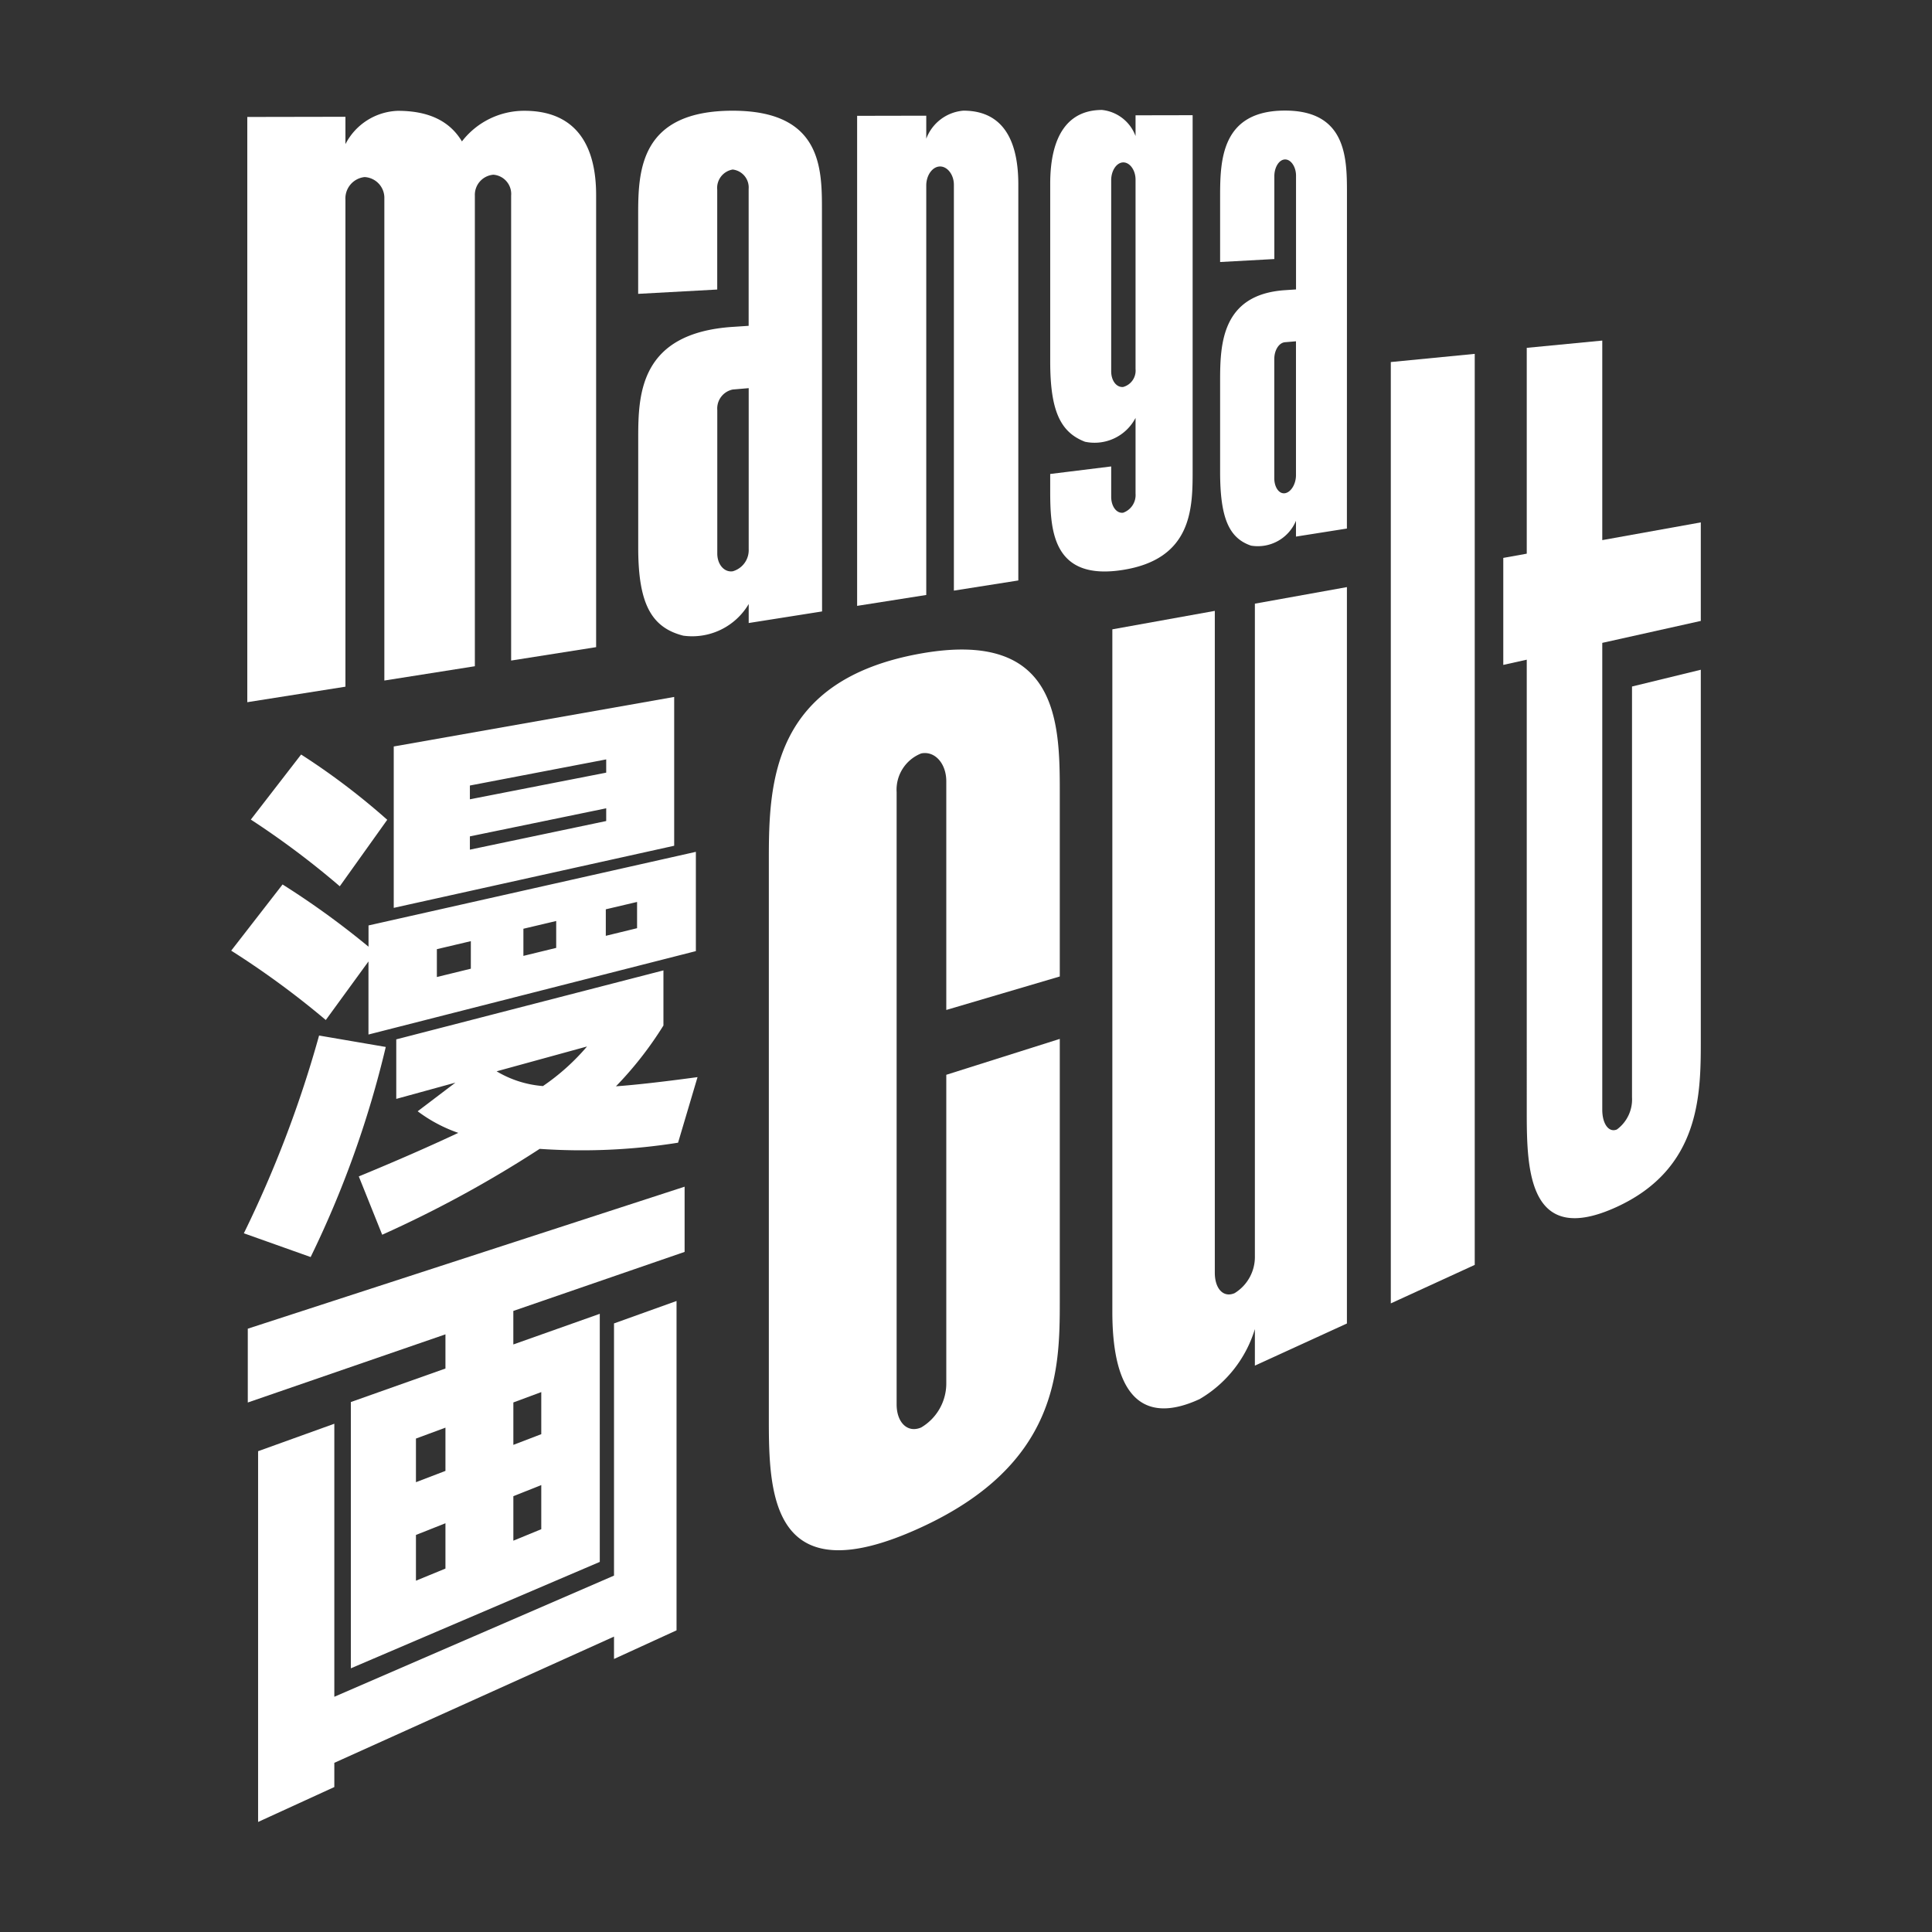 <?xml version="1.0" encoding="UTF-8"?>
<svg xmlns="http://www.w3.org/2000/svg" width="141.732" height="141.732" viewBox="0 0 141.732 141.732">
  <rect x="0" y="0" width="141.732" height="141.732" fill="#333333" stroke="none"/>
  <defs>
    <style>
      .cls-2 {
        fill: #ffffff;
      }
    </style>
  </defs>
  <g id="Gruppe_93" data-name="Gruppe 93" transform="translate(337.197)">
    <g id="Ebene_1" data-name="Ebene 1" transform="translate(-337.197)">
      <path id="Pfad_248" data-name="Pfad 248" class="cls-2" d="M-281.558,56.583V22.474a1.417,1.417,0,0,0-1.3-1.532,1.481,1.481,0,0,0-1.361,1.536V57l-6.64,1.049V22.7a1.529,1.529,0,0,0-1.448-1.585,1.573,1.573,0,0,0-1.407,1.656V58.5l-7.2,1.138V16.705l7.2-.013V18.7a4.493,4.493,0,0,1,3.847-2.445c2.234,0,3.792.73,4.7,2.244a5.768,5.768,0,0,1,4.583-2.247c3.432,0,5.261,2.1,5.261,6.188V55.6Z" transform="translate(319.055 -8.125)"></path>
      <path id="Pfad_249" data-name="Pfad 249" class="cls-2" d="M-230.064,52.976l-5.382.85V52.432a4.812,4.812,0,0,1-4.8,2.322c-2.352-.6-3.305-2.358-3.305-6.451V40.23c0-3.229.144-7.678,6.931-8.129l1.17-.077V21.986a1.327,1.327,0,0,0-1.17-1.428,1.369,1.369,0,0,0-1.135,1.484v7.319l-5.8.317V23.856c0-3.229.144-7.611,6.931-7.613,6.466,0,6.551,4.141,6.551,7.193Zm-5.382-16.38-1.17.1a1.421,1.421,0,0,0-1.135,1.505V48.73c0,.788.5,1.392,1.135,1.3a1.612,1.612,0,0,0,1.17-1.615Z" transform="translate(290.371 -8.121)"></path>
      <path id="Pfad_250" data-name="Pfad 250" class="cls-2" d="M-204.336,51.445V21.669c0-.732-.473-1.35-1.026-1.339s-1,.651-1,1.389V51.764l-5.072.8V16.614l5.072-.01v1.687a3.187,3.187,0,0,1,2.727-2.056c2.662,0,4.026,1.84,4.026,5.42V50.7Z" transform="translate(274.313 -8.117)"></path>
      <path id="Pfad_251" data-name="Pfad 251" class="cls-2" d="M-177.755,49.871c-5.243.839-5.354-2.988-5.354-5.872V42.836l4.474-.553v2.229c0,.694.388,1.234.88,1.165a1.374,1.374,0,0,0,.907-1.4V38.722a3.39,3.39,0,0,1-3.712,1.749c-1.814-.7-2.548-2.289-2.548-5.881V21.544c0-3.592,1.354-5.413,3.8-5.413a2.955,2.955,0,0,1,2.46,1.916V16.524l4.188-.008V42.652C-172.66,45.4-172.727,49.066-177.755,49.871Zm.907-28.631c0-.687-.417-1.27-.907-1.261s-.88.611-.88,1.3V35.3c0,.694.388,1.2.88,1.153a1.242,1.242,0,0,0,.907-1.315Z" transform="translate(260.152 -8.065)"></path>
      <path id="Pfad_252" data-name="Pfad 252" class="cls-2" d="M-148.883,46.886l-3.736.59v-1.16a3.03,3.03,0,0,1-3.3,1.823c-1.613-.552-2.265-2.024-2.265-5.409V36.056c0-2.669.1-6.347,4.761-6.657l.808-.054V21c0-.649-.372-1.2-.808-1.191s-.783.575-.783,1.23v6.076l-3.978.218V22.518c0-2.669.1-6.293,4.761-6.294,4.484,0,4.544,3.456,4.544,6Zm-3.736-13.737-.808.069c-.438.037-.783.581-.783,1.236v8.741c0,.654.345,1.167.783,1.1s.808-.671.808-1.319Z" transform="translate(247.692 -8.112)"></path>
      <path id="Pfad_253" data-name="Pfad 253" class="cls-2" d="M-213.217,159.7c-10.939,5.041-11.175-2.348-11.175-7.873V110.691c0-5.623.236-13.163,11.175-15.1,10.038-1.774,10.169,5.026,10.169,10.142v13.555l-8.326,2.456V104.965c0-1.305-.846-2.247-1.843-2.039a2.861,2.861,0,0,0-1.8,2.84V150.68c0,1.326.8,2.123,1.8,1.693a3.751,3.751,0,0,0,1.843-3.214V126.5l8.326-2.633v19.3C-203.048,148.2-203.179,155.078-213.217,159.7Z" transform="translate(280.794 -47.653)"></path>
      <path id="Pfad_254" data-name="Pfad 254" class="cls-2" d="M-163.538,143.253v-2.681a8.967,8.967,0,0,1-4.056,5.137c-4.1,1.889-6.4-.136-6.4-6.4V89.238l7.517-1.354v48.552c0,1.191.641,1.852,1.451,1.5a3.116,3.116,0,0,0,1.488-2.732V87.355l6.752-1.215v54.022Z" transform="translate(255.596 -43.07)"></path>
      <path id="Pfad_255" data-name="Pfad 255" class="cls-2" d="M-133.137,121.581V52.524l6.157-.6v66.833Z" transform="translate(235.167 -25.964)"></path>
      <path id="Pfad_256" data-name="Pfad 256" class="cls-2" d="M-109.372,72.147V106.4c0,1.024.476,1.7,1.077,1.442a2.74,2.74,0,0,0,1.105-2.353V75.349l5.046-1.23v27.3c0,3.93-.08,9.3-6.151,12.1-6.479,2.985-6.617-2.689-6.617-6.916V73.381l-1.722.383v-7.85l1.722-.31v-15.1l5.54-.534V64.609l7.228-1.3v7.228Z" transform="translate(226.915 -24.986)"></path>
      <g id="Gruppe_91" data-name="Gruppe 91" transform="translate(16.961 51.127)">
        <path id="Pfad_257" data-name="Pfad 257" class="cls-2" d="M-296.335,125.955a63.305,63.305,0,0,0-6.939-5.089l3.768-4.855a60.855,60.855,0,0,1,6.306,4.566v-1.56l24.014-5.4V120.9l-19,4.84-5.018,1.279v-5.361Zm4.4,1.976a73.994,73.994,0,0,1-5.511,15.412l-4.9-1.743a84.1,84.1,0,0,0,5.519-14.507Zm-9.9-16.679,3.69-4.774a50.974,50.974,0,0,1,6.318,4.788l-3.482,4.878A62.018,62.018,0,0,0-301.834,111.251Zm32.771,18.893-1.428,4.81a44.844,44.844,0,0,1-10.152.452,85.254,85.254,0,0,1-11.553,6.3l-1.716-4.279q4.013-1.653,7.3-3.194a10.844,10.844,0,0,1-2.981-1.585l2.768-2.1-4.339,1.192v-4.367l19.6-5.06v4.043a26.452,26.452,0,0,1-3.484,4.461C-273.687,130.721-271.684,130.5-269.063,130.144Zm-16.7-13.655-5.586,1.237V105.888l20.573-3.634v10.917Zm.07,5.7v-2.021l-2.492.588V122.8Zm-.07-12.427,10-1.955v-.972l-10,1.916Zm0,3.694,10-2.1v-.934l-10,2.06Zm5.354,17.347a16.289,16.289,0,0,0,3.24-2.908l-6.633,1.822A7.791,7.791,0,0,0-280.406,130.8Zm.978-10.14v-1.973l-2.406.568v1.991Zm3.639-.886,2.294-.559v-1.926l-2.294.54Z" transform="translate(303.274 -102.253)"></path>
        <path id="Pfad_258" data-name="Pfad 258" class="cls-2" d="M-288.5,207.4l-4.776,2.042V189.908l6.94-2.459v-2.507l-14.5,5v-5.415l32.045-10.417v4.784l-12.565,4.331v2.459l6.342-2.248v18.2Zm-5.988-15.9v20.03l20.518-8.89v-18.5l4.587-1.646v24.162l-4.587,2.1v-1.641l-20.518,9.26v1.777l-5.592,2.561V193.514Zm5.988,4.288,2.164-.829v-3.172l-2.164.8Zm0,3.87v3.356l2.164-.889V198.8Zm7.146-6.608,2.048-.785v-3.087l-2.048.76Zm0,3.764v3.264l2.048-.841v-3.238Z" transform="translate(302.053 -138.181)"></path>
      </g>
    </g>
  </g>
</svg>
